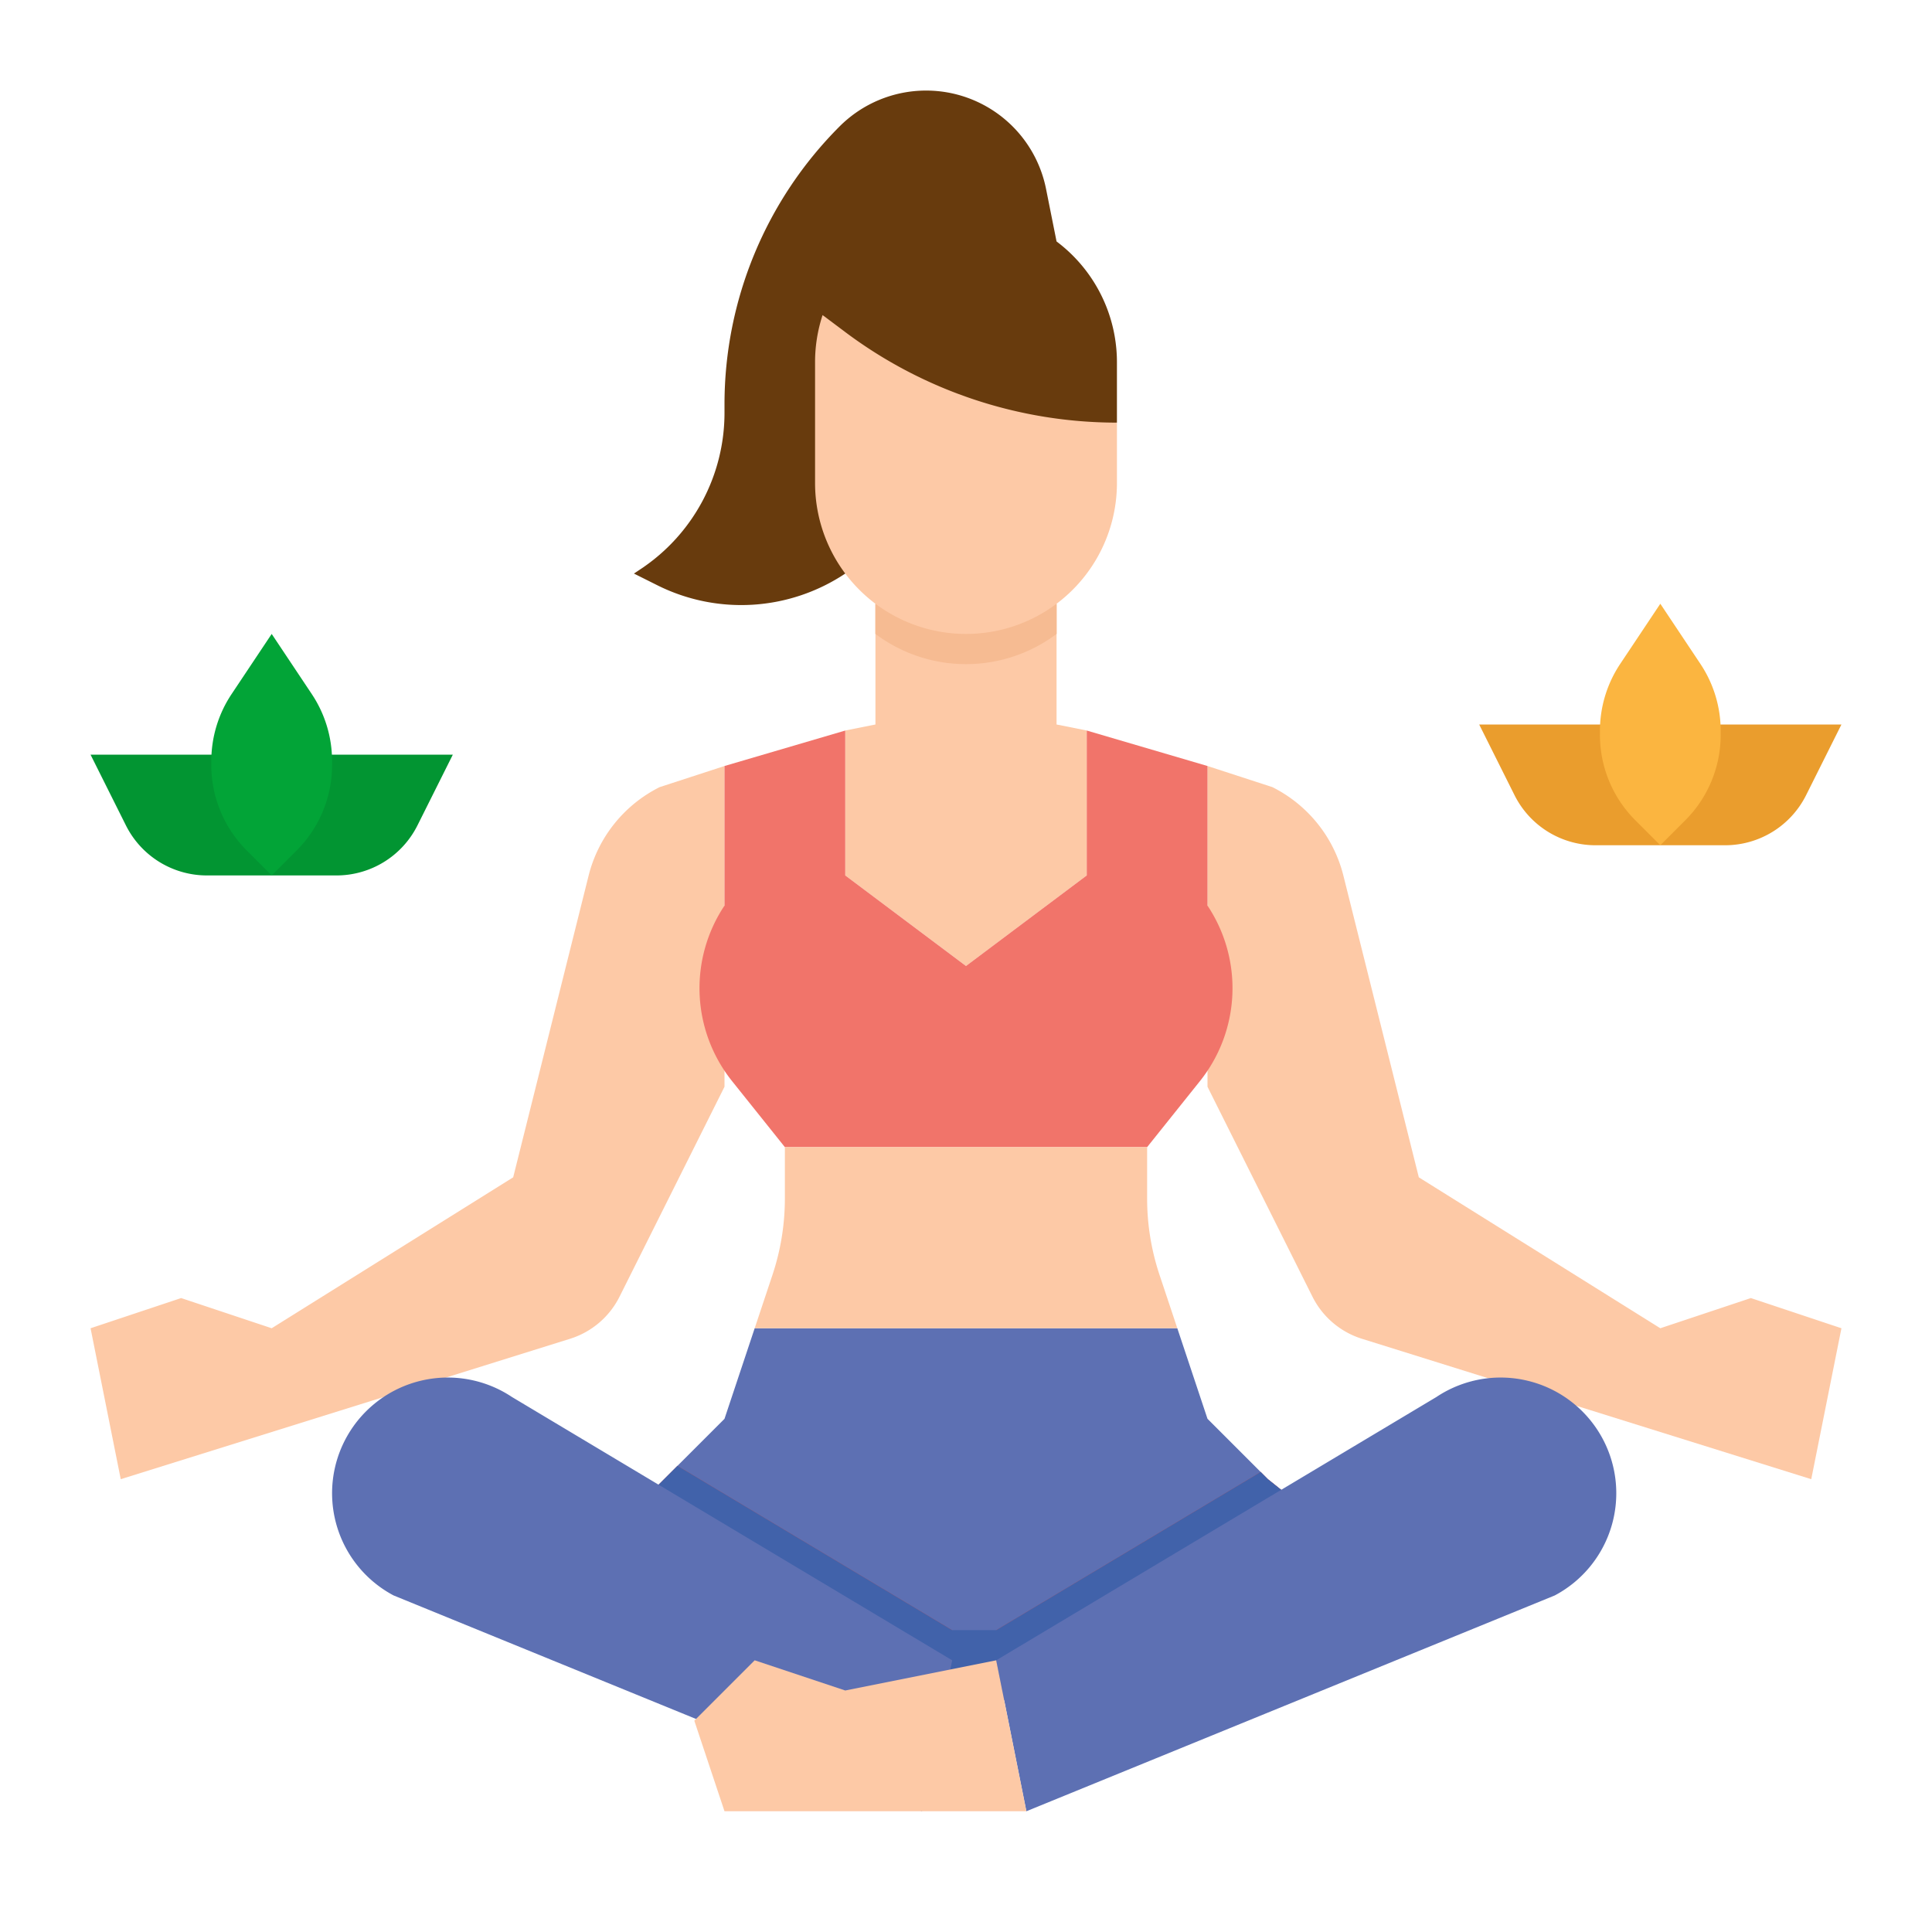 <svg height="512" viewBox="0 0 512 512" width="512" xmlns="http://www.w3.org/2000/svg"><g id="flat"><path d="m440 224h-17.167a24 24 0 0 1 -21.466-13.267l-9.367-18.733h48z" fill="#ea9d2d"/><path d="m440 224h17.167a24 24 0 0 0 21.466-13.267l9.367-18.733h-48z" fill="#ea9d2d"/><path d="m440 160-10.626 15.938a32 32 0 0 0 -5.374 17.751v1.056a32 32 0 0 0 9.373 22.628l6.627 6.627 6.627-6.627a32 32 0 0 0 9.373-22.628v-1.056a32 32 0 0 0 -5.374-17.751z" fill="#fbb540"/><path d="m176 392 16-16 8-24h112l8 24 16 16 16 12.8-96 51.2-96-48z" fill="#5d70b3"/><path d="m252.34 432-4.03 20.15-88.31-44.15 16-16 3.54-3.54z" fill="#cf5252"/><path d="m352 404.8-84.43 45.03-3.57-17.83 70.09-41.91 1.91 1.91z" fill="#cf5252"/><path d="m192 203-17.19 5.6a36 36 0 0 0 -18.826 23.468l-19.984 79.932-64 40-24-8-24 8 8 40 119.069-37.209a21.994 21.994 0 0 0 13.115-11.16l27.816-55.631z" fill="#fdc9a6"/><path d="m320 203 17.19 5.595a36 36 0 0 1 18.826 23.468l19.984 79.937 64 40 24-8 24 8-8 40-119.069-37.209a21.994 21.994 0 0 1 -13.115-11.16l-27.816-55.631z" fill="#fdc9a6"/><path d="m280 64-2.789-13.943a32.413 32.413 0 0 0 -31.784-26.057 32.415 32.415 0 0 0 -22.92 9.494 104.154 104.154 0 0 0 -30.507 73.648v2.258a49.7 49.7 0 0 1 -22.133 41.356l-1.867 1.244 6.2 3.1a49.7 49.7 0 0 0 49.8-3.1z" fill="#683b0d"/><path d="m288 193.6-8-1.6v-32h-48v32l-8 1.6v38.4l32 24 32-24z" fill="#fdc9a6"/><path d="m280 160v8a40 40 0 0 1 -48 0v-8z" fill="#fdc9a6"/><path d="m288 193.6 32 9.4v37a39.448 39.448 0 0 1 -2.019 46.524l-13.981 17.476h-96l-13.981-17.476a39.448 39.448 0 0 1 -2.019-46.524v-37l32-9.4v38.4l32 24 32-24z" fill="#f1746a"/><path d="m208 304v13.614a64.01 64.01 0 0 1 -3.284 20.239l-4.716 14.147h112l-4.716-14.147a64.01 64.01 0 0 1 -3.284-20.239v-13.614z" fill="#fdc9a6"/><path d="m352 404.8-16-12.8-1.91-1.91-70.09 41.91h-11.66l-72.8-43.54-3.54 3.54-16 16 88.31 40h19.26z" fill="#4162aa"/><path d="m280 160v8a40 40 0 0 1 -48 0v-8z" fill="#f6bb92"/><path d="m72 232h-17.167a24 24 0 0 1 -21.466-13.267l-9.367-18.733h48z" fill="#029532"/><path d="m72 232h17.167a24 24 0 0 0 21.466-13.267l9.367-18.733h-48z" fill="#029532"/><path d="m272 480 140.021-57.188a30.653 30.653 0 0 0 12.272-42.3 30.654 30.654 0 0 0 -43.618-10.3l-116.675 69.788z" fill="#5d70b3"/><path d="m244.338 480-140.021-57.188a30.653 30.653 0 0 1 -12.272-42.3 30.654 30.654 0 0 1 43.618-10.3l116.675 69.788z" fill="#5d70b3"/><path d="m264 440-40 8-24-8-16 16 8 24h80z" fill="#fdc9a6"/><path d="m296 112v16a40 40 0 0 1 -40 40 40 40 0 0 1 -40-40v-32a39.964 39.964 0 0 1 1.993-12.5z" fill="#fdc9a6"/><path d="m296 96v16a120 120 0 0 1 -72-24l-6-4.5a40 40 0 0 1 78 12.5z" fill="#683b0d"/><path d="m72 168-10.626 15.938a32 32 0 0 0 -5.374 17.751v1.056a32 32 0 0 0 9.373 22.628l6.627 6.627 6.627-6.627a32 32 0 0 0 9.373-22.628v-1.056a32 32 0 0 0 -5.374-17.751z" fill="#02a437"/></g></svg>